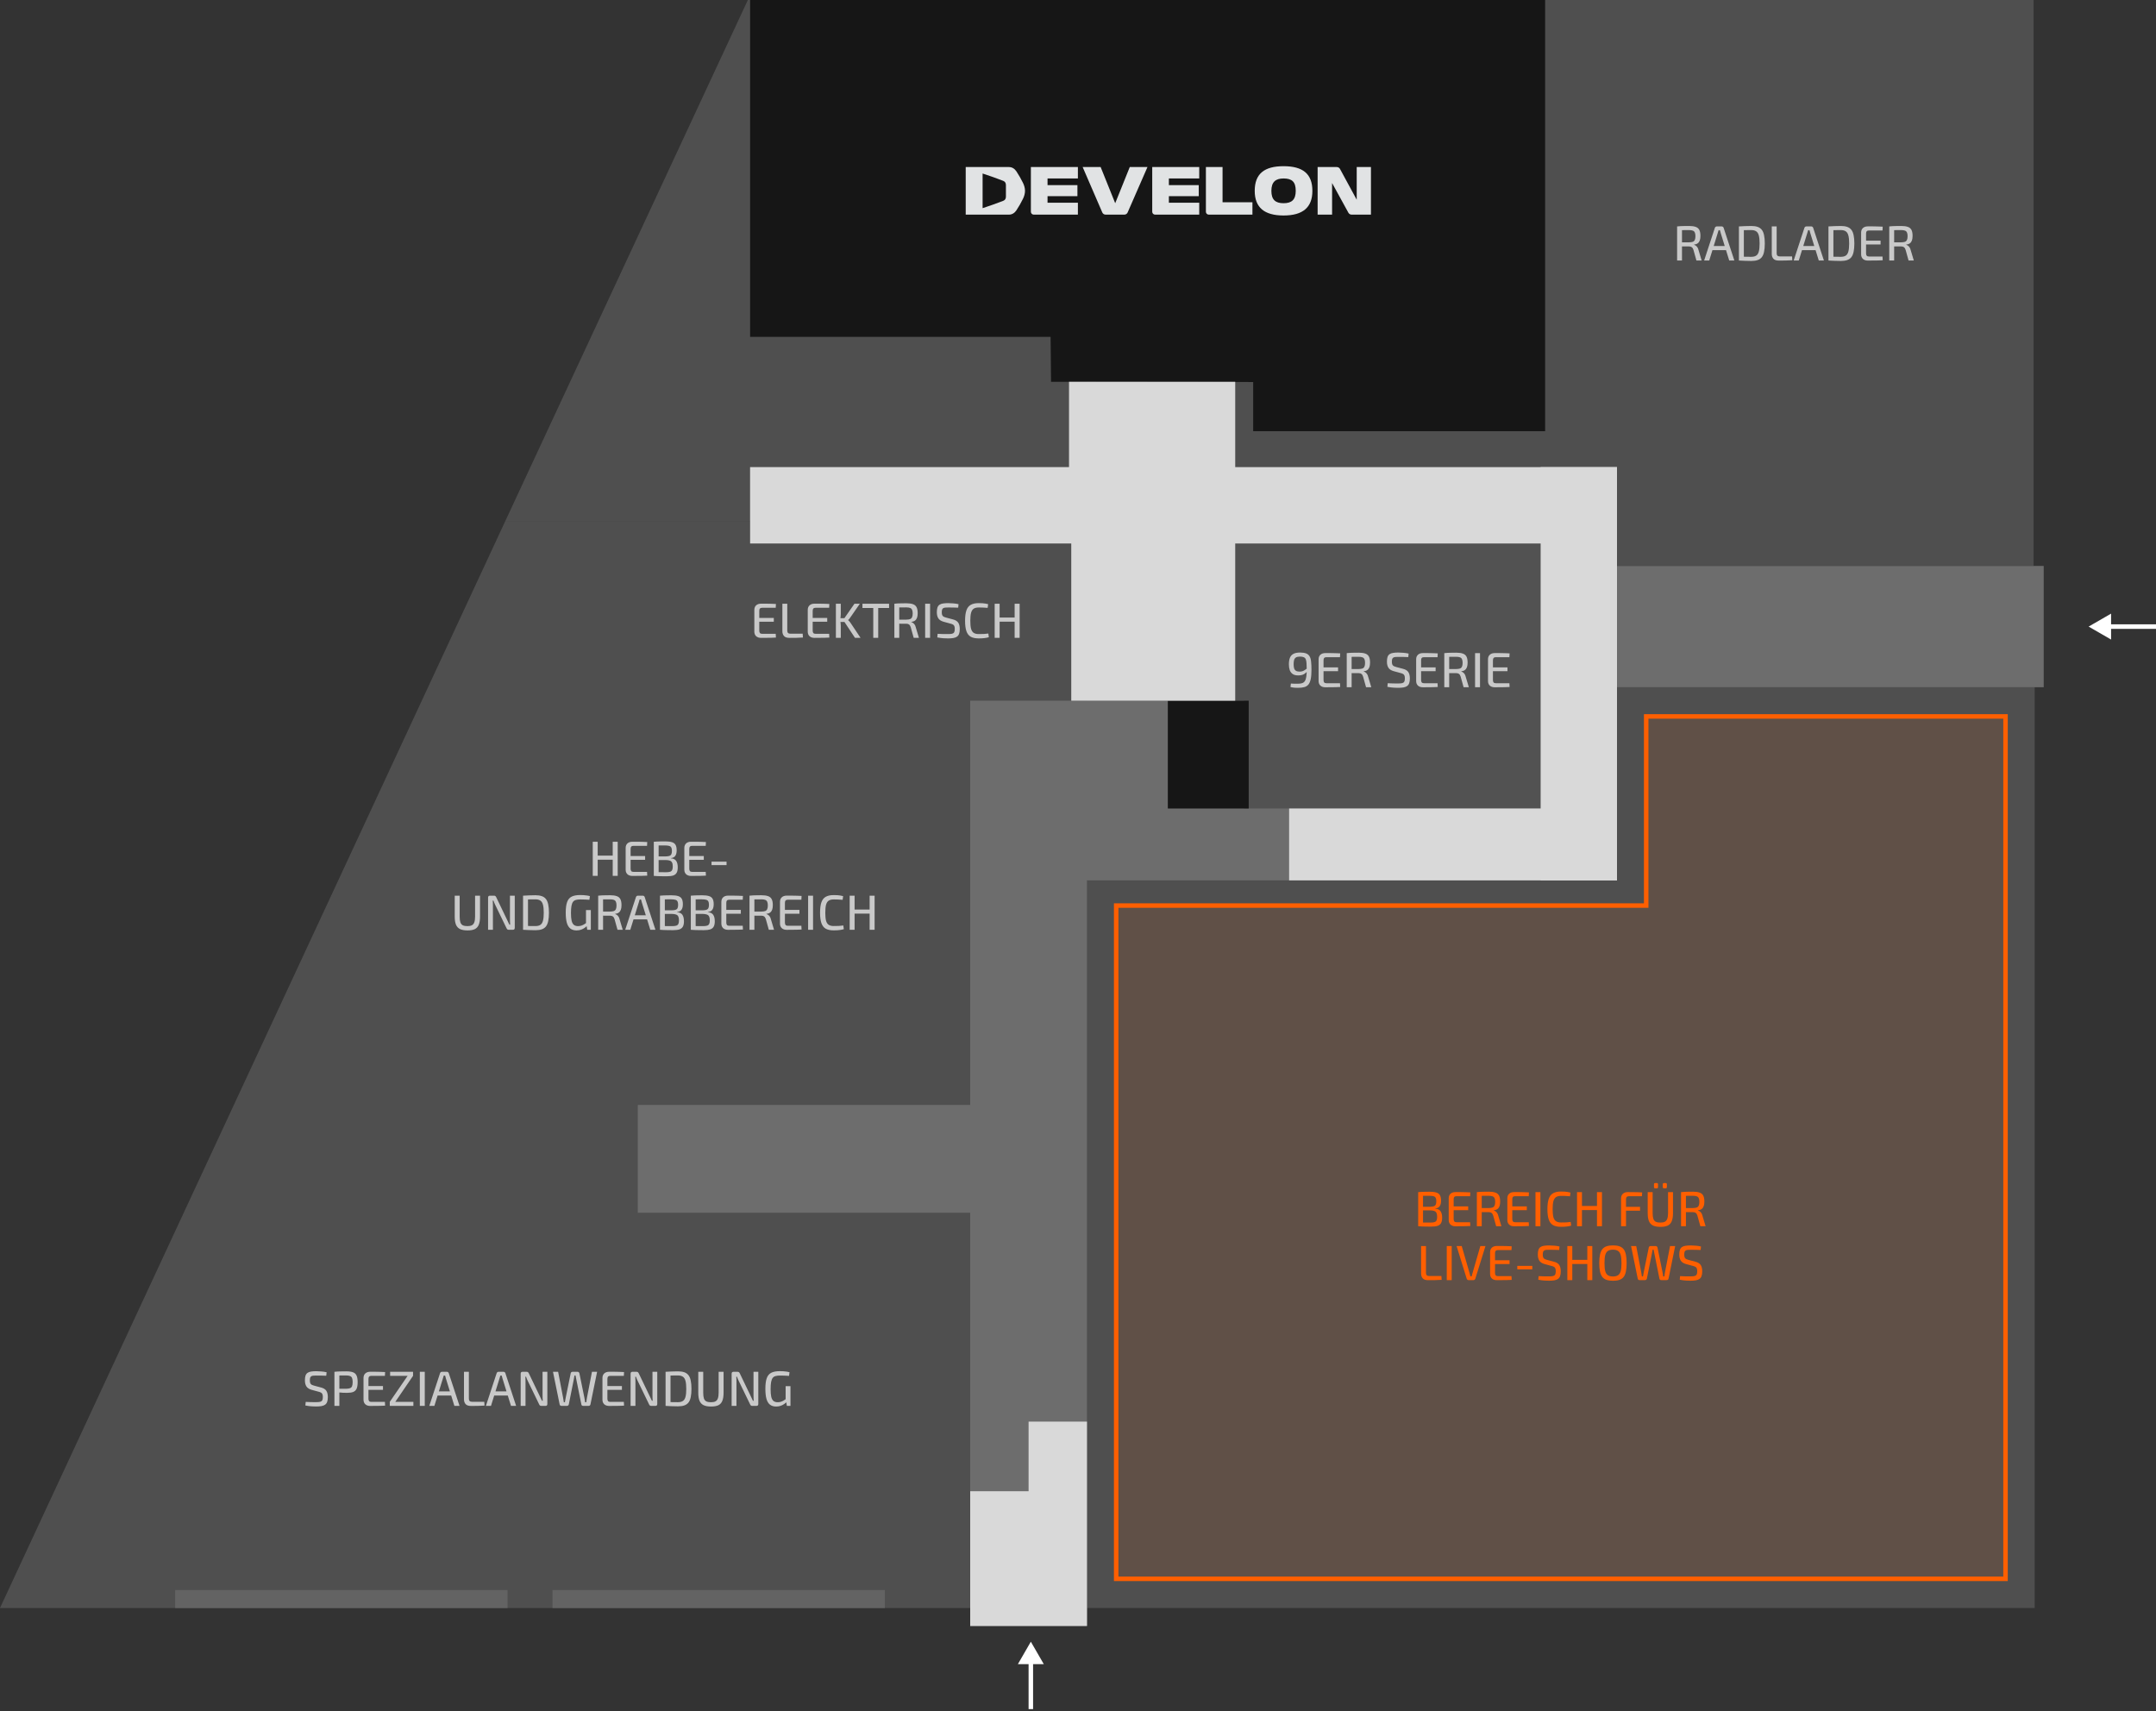 <svg width="480" height="381" viewBox="0 0 480 381" fill="none" xmlns="http://www.w3.org/2000/svg">
<rect x="0" y="0" width="480" height="381" fill="#333333" stroke="none"/>
<rect width="211" height="205" transform="translate(242 153)" fill="#636363" fill-opacity="0.6"/>
<path d="M366.5 201.109V159.5H446.5V351.5H248.5V201.609H354.5L366 201.609H366.5V201.109Z" fill="#FF5F00" fill-opacity="0.1" stroke="#FF5F00"/>
<path d="M318.277 265.322C318.907 265.322 319.406 265.381 319.773 265.498C320.147 265.608 320.414 265.806 320.576 266.092C320.744 266.378 320.829 266.781 320.829 267.302C320.829 267.845 320.726 268.259 320.521 268.545C320.323 268.831 319.996 268.996 319.542 269.04V269.084C320.106 269.135 320.502 269.333 320.73 269.678C320.957 270.023 321.071 270.499 321.071 271.108C321.071 271.629 320.986 272.032 320.818 272.318C320.656 272.604 320.396 272.806 320.037 272.923C319.677 273.033 319.204 273.088 318.618 273.088C318.17 273.088 317.785 273.084 317.463 273.077C317.147 273.077 316.854 273.07 316.583 273.055C316.311 273.04 316.029 273.022 315.736 273L315.89 272.153C316.051 272.16 316.363 272.168 316.825 272.175C317.287 272.182 317.826 272.186 318.442 272.186C318.823 272.186 319.124 272.153 319.344 272.087C319.564 272.021 319.721 271.896 319.817 271.713C319.912 271.53 319.96 271.262 319.96 270.91C319.96 270.529 319.908 270.239 319.806 270.041C319.71 269.836 319.549 269.693 319.322 269.612C319.094 269.524 318.779 269.476 318.376 269.469H315.879V268.666H318.365C318.717 268.659 318.995 268.622 319.201 268.556C319.406 268.49 319.553 268.369 319.641 268.193C319.729 268.01 319.773 267.757 319.773 267.434C319.773 267.104 319.725 266.851 319.63 266.675C319.534 266.499 319.373 266.382 319.146 266.323C318.918 266.257 318.61 266.224 318.222 266.224C317.855 266.224 317.525 266.224 317.232 266.224C316.938 266.224 316.682 266.228 316.462 266.235C316.242 266.235 316.051 266.242 315.89 266.257L315.736 265.41C316 265.381 316.249 265.362 316.484 265.355C316.726 265.34 316.986 265.333 317.265 265.333C317.551 265.326 317.888 265.322 318.277 265.322ZM316.814 265.41V273H315.736V265.41H316.814ZM324.03 265.399C324.396 265.399 324.77 265.399 325.152 265.399C325.533 265.399 325.907 265.406 326.274 265.421C326.648 265.428 327.003 265.443 327.341 265.465L327.297 266.312H324.272C324.052 266.312 323.89 266.367 323.788 266.477C323.685 266.587 323.634 266.763 323.634 267.005V271.405C323.634 271.647 323.685 271.827 323.788 271.944C323.89 272.054 324.052 272.109 324.272 272.109H327.297L327.341 272.945C327.003 272.967 326.648 272.982 326.274 272.989C325.907 272.996 325.533 273 325.152 273C324.77 273.007 324.396 273.011 324.03 273.011C323.575 273.011 323.212 272.89 322.941 272.648C322.677 272.399 322.541 272.069 322.534 271.658V266.752C322.541 266.334 322.677 266.004 322.941 265.762C323.212 265.52 323.575 265.399 324.03 265.399ZM322.732 268.578H326.868V269.425H322.732V268.578ZM331.471 265.311C332.072 265.311 332.556 265.377 332.923 265.509C333.297 265.634 333.568 265.857 333.737 266.18C333.906 266.495 333.99 266.939 333.99 267.511C333.99 267.914 333.942 268.252 333.847 268.523C333.752 268.794 333.601 269.007 333.396 269.161C333.198 269.315 332.927 269.414 332.582 269.458V269.513C332.707 269.542 332.831 269.601 332.956 269.689C333.081 269.777 333.198 269.898 333.308 270.052C333.418 270.199 333.499 270.386 333.55 270.613L334.265 273H333.099L332.439 270.635C332.351 270.356 332.23 270.158 332.076 270.041C331.922 269.924 331.72 269.865 331.471 269.865C331.009 269.865 330.613 269.865 330.283 269.865C329.953 269.858 329.674 269.85 329.447 269.843C329.227 269.836 329.047 269.832 328.908 269.832L328.941 268.952H331.449C331.808 268.945 332.091 268.904 332.296 268.831C332.501 268.75 332.648 268.611 332.736 268.413C332.831 268.215 332.879 267.936 332.879 267.577C332.879 267.218 332.831 266.943 332.736 266.752C332.648 266.554 332.501 266.418 332.296 266.345C332.091 266.264 331.808 266.224 331.449 266.224C330.833 266.224 330.301 266.228 329.854 266.235C329.407 266.242 329.106 266.246 328.952 266.246L328.798 265.41C329.077 265.381 329.341 265.359 329.59 265.344C329.839 265.329 330.111 265.322 330.404 265.322C330.705 265.315 331.06 265.311 331.471 265.311ZM329.887 265.41V273H328.798V265.41H329.887ZM337.082 265.399C337.448 265.399 337.822 265.399 338.204 265.399C338.585 265.399 338.959 265.406 339.326 265.421C339.7 265.428 340.055 265.443 340.393 265.465L340.349 266.312H337.324C337.104 266.312 336.942 266.367 336.84 266.477C336.737 266.587 336.686 266.763 336.686 267.005V271.405C336.686 271.647 336.737 271.827 336.84 271.944C336.942 272.054 337.104 272.109 337.324 272.109H340.349L340.393 272.945C340.055 272.967 339.7 272.982 339.326 272.989C338.959 272.996 338.585 273 338.204 273C337.822 273.007 337.448 273.011 337.082 273.011C336.627 273.011 336.264 272.89 335.993 272.648C335.729 272.399 335.593 272.069 335.586 271.658V266.752C335.593 266.334 335.729 266.004 335.993 265.762C336.264 265.52 336.627 265.399 337.082 265.399ZM335.784 268.578H339.92V269.425H335.784V268.578ZM342.95 265.41V273H341.85V265.41H342.95ZM347.532 265.278C347.862 265.278 348.144 265.285 348.379 265.3C348.614 265.315 348.83 265.34 349.028 265.377C349.226 265.406 349.431 265.45 349.644 265.509L349.534 266.334C349.314 266.312 349.109 266.297 348.918 266.29C348.727 266.275 348.522 266.264 348.302 266.257C348.089 266.25 347.833 266.246 347.532 266.246C347.063 266.246 346.692 266.338 346.421 266.521C346.15 266.704 345.955 267.012 345.838 267.445C345.728 267.87 345.673 268.457 345.673 269.205C345.673 269.953 345.728 270.543 345.838 270.976C345.955 271.401 346.15 271.706 346.421 271.889C346.692 272.072 347.063 272.164 347.532 272.164C348.009 272.164 348.408 272.157 348.731 272.142C349.061 272.12 349.38 272.087 349.688 272.043L349.798 272.868C349.475 272.963 349.142 273.029 348.797 273.066C348.46 273.11 348.038 273.132 347.532 273.132C346.799 273.132 346.208 273.007 345.761 272.758C345.321 272.501 345.002 272.087 344.804 271.515C344.606 270.943 344.507 270.173 344.507 269.205C344.507 268.237 344.606 267.467 344.804 266.895C345.002 266.323 345.321 265.912 345.761 265.663C346.208 265.406 346.799 265.278 347.532 265.278ZM352.199 265.41V273H351.099V265.41H352.199ZM355.664 268.49V269.403H352.111V268.49H355.664ZM356.654 265.41V273H355.543V265.41H356.654ZM362.402 265.399C362.761 265.399 363.124 265.403 363.491 265.41C363.858 265.41 364.221 265.414 364.58 265.421C364.939 265.428 365.28 265.447 365.603 265.476L365.548 266.312H362.721C362.472 266.312 362.288 266.367 362.171 266.477C362.061 266.587 362.006 266.763 362.006 267.005V273H360.906V266.796C360.906 266.356 361.042 266.015 361.313 265.773C361.584 265.524 361.947 265.399 362.402 265.399ZM361.093 268.688H365.13V269.546H361.093V268.688ZM372.467 265.41V270.074C372.467 270.815 372.375 271.412 372.192 271.867C372.016 272.314 371.726 272.641 371.323 272.846C370.919 273.044 370.38 273.143 369.706 273.143C369.002 273.143 368.441 273.044 368.023 272.846C367.605 272.641 367.3 272.314 367.11 271.867C366.926 271.412 366.835 270.815 366.835 270.074V265.41H367.935V270.074C367.935 270.602 367.986 271.024 368.089 271.339C368.199 271.647 368.378 271.867 368.628 271.999C368.884 272.124 369.225 272.186 369.651 272.186C370.076 272.186 370.41 272.124 370.652 271.999C370.901 271.867 371.081 271.647 371.191 271.339C371.308 271.024 371.367 270.602 371.367 270.074V265.41H372.467ZM370.828 263.386C371.011 263.386 371.103 263.481 371.103 263.672V264.288C371.103 264.471 371.011 264.563 370.828 264.563H370.476C370.285 264.563 370.19 264.471 370.19 264.288V263.672C370.19 263.481 370.285 263.386 370.476 263.386H370.828ZM368.859 263.386C369.042 263.386 369.134 263.481 369.134 263.672V264.288C369.134 264.471 369.042 264.563 368.859 264.563H368.507C368.323 264.563 368.232 264.471 368.232 264.288V263.672C368.232 263.481 368.323 263.386 368.507 263.386H368.859ZM376.932 265.311C377.533 265.311 378.017 265.377 378.384 265.509C378.758 265.634 379.029 265.857 379.198 266.18C379.367 266.495 379.451 266.939 379.451 267.511C379.451 267.914 379.403 268.252 379.308 268.523C379.213 268.794 379.062 269.007 378.857 269.161C378.659 269.315 378.388 269.414 378.043 269.458V269.513C378.168 269.542 378.292 269.601 378.417 269.689C378.542 269.777 378.659 269.898 378.769 270.052C378.879 270.199 378.96 270.386 379.011 270.613L379.726 273H378.56L377.9 270.635C377.812 270.356 377.691 270.158 377.537 270.041C377.383 269.924 377.181 269.865 376.932 269.865C376.47 269.865 376.074 269.865 375.744 269.865C375.414 269.858 375.135 269.85 374.908 269.843C374.688 269.836 374.508 269.832 374.369 269.832L374.402 268.952H376.91C377.269 268.945 377.552 268.904 377.757 268.831C377.962 268.75 378.109 268.611 378.197 268.413C378.292 268.215 378.34 267.936 378.34 267.577C378.34 267.218 378.292 266.943 378.197 266.752C378.109 266.554 377.962 266.418 377.757 266.345C377.552 266.264 377.269 266.224 376.91 266.224C376.294 266.224 375.762 266.228 375.315 266.235C374.868 266.242 374.567 266.246 374.413 266.246L374.259 265.41C374.538 265.381 374.802 265.359 375.051 265.344C375.3 265.329 375.572 265.322 375.865 265.322C376.166 265.315 376.521 265.311 376.932 265.311ZM375.348 265.41V273H374.259V265.41H375.348ZM317.474 277.41V283.394C317.474 283.629 317.533 283.805 317.65 283.922C317.767 284.032 317.947 284.087 318.189 284.087H320.906L320.961 284.934C320.47 284.971 319.971 284.993 319.465 285C318.959 285.007 318.453 285.011 317.947 285.011C317.39 285.011 316.99 284.875 316.748 284.604C316.506 284.325 316.385 283.977 316.385 283.559V277.41H317.474ZM323.2 277.41V285H322.1V277.41H323.2ZM330.72 277.41L328.454 284.692C328.424 284.773 328.373 284.846 328.3 284.912C328.226 284.971 328.142 285 328.047 285H326.958C326.855 285 326.767 284.971 326.694 284.912C326.62 284.846 326.569 284.773 326.54 284.692L324.285 277.41H325.429L327.145 283.328C327.181 283.467 327.218 283.607 327.255 283.746C327.291 283.878 327.324 284.014 327.354 284.153H327.651C327.68 284.014 327.713 283.874 327.75 283.735C327.786 283.596 327.827 283.456 327.871 283.317L329.576 277.41H330.72ZM333.241 277.399C333.608 277.399 333.982 277.399 334.363 277.399C334.745 277.399 335.119 277.406 335.485 277.421C335.859 277.428 336.215 277.443 336.552 277.465L336.508 278.312H333.483C333.263 278.312 333.102 278.367 332.999 278.477C332.897 278.587 332.845 278.763 332.845 279.005V283.405C332.845 283.647 332.897 283.827 332.999 283.944C333.102 284.054 333.263 284.109 333.483 284.109H336.508L336.552 284.945C336.215 284.967 335.859 284.982 335.485 284.989C335.119 284.996 334.745 285 334.363 285C333.982 285.007 333.608 285.011 333.241 285.011C332.787 285.011 332.424 284.89 332.152 284.648C331.888 284.399 331.753 284.069 331.745 283.658V278.752C331.753 278.334 331.888 278.004 332.152 277.762C332.424 277.52 332.787 277.399 333.241 277.399ZM331.943 280.578H336.079V281.425H331.943V280.578ZM341.145 281.832V282.602H337.801V281.832H341.145ZM344.893 277.278C345.259 277.285 345.637 277.304 346.026 277.333C346.422 277.362 346.814 277.421 347.203 277.509L347.126 278.29C346.81 278.275 346.455 278.264 346.059 278.257C345.67 278.25 345.292 278.246 344.926 278.246C344.669 278.246 344.449 278.253 344.266 278.268C344.082 278.283 343.932 278.323 343.815 278.389C343.697 278.455 343.609 278.561 343.551 278.708C343.499 278.855 343.474 279.056 343.474 279.313C343.474 279.702 343.547 279.977 343.694 280.138C343.84 280.292 344.079 280.409 344.409 280.49L345.938 280.897C346.524 281.044 346.928 281.293 347.148 281.645C347.368 281.99 347.478 282.455 347.478 283.042C347.478 283.482 347.426 283.838 347.324 284.109C347.228 284.38 347.074 284.589 346.862 284.736C346.656 284.883 346.389 284.985 346.059 285.044C345.729 285.103 345.336 285.132 344.882 285.132C344.632 285.132 344.302 285.121 343.892 285.099C343.481 285.077 343.008 285.015 342.473 284.912L342.55 284.109C342.982 284.124 343.334 284.138 343.606 284.153C343.884 284.16 344.123 284.164 344.321 284.164C344.519 284.164 344.717 284.164 344.915 284.164C345.281 284.164 345.571 284.138 345.784 284.087C345.996 284.028 346.147 283.918 346.235 283.757C346.323 283.588 346.367 283.346 346.367 283.031C346.367 282.76 346.334 282.547 346.268 282.393C346.209 282.239 346.11 282.125 345.971 282.052C345.839 281.971 345.666 281.905 345.454 281.854L343.881 281.425C343.331 281.271 342.942 281.022 342.715 280.677C342.487 280.332 342.374 279.874 342.374 279.302C342.374 278.862 342.421 278.506 342.517 278.235C342.619 277.964 342.773 277.762 342.979 277.63C343.184 277.491 343.444 277.399 343.76 277.355C344.075 277.304 344.453 277.278 344.893 277.278ZM350.045 277.41V285H348.945V277.41H350.045ZM353.51 280.49V281.403H349.957V280.49H353.51ZM354.5 277.41V285H353.389V277.41H354.5ZM359.108 277.267C359.665 277.267 360.138 277.333 360.527 277.465C360.923 277.597 361.238 277.813 361.473 278.114C361.707 278.415 361.876 278.818 361.979 279.324C362.089 279.83 362.144 280.457 362.144 281.205C362.144 281.946 362.089 282.573 361.979 283.086C361.876 283.592 361.707 283.995 361.473 284.296C361.238 284.597 360.923 284.813 360.527 284.945C360.138 285.077 359.665 285.143 359.108 285.143C358.55 285.143 358.074 285.077 357.678 284.945C357.289 284.813 356.974 284.597 356.732 284.296C356.497 283.995 356.325 283.592 356.215 283.086C356.105 282.573 356.05 281.946 356.05 281.205C356.05 280.457 356.105 279.83 356.215 279.324C356.325 278.818 356.497 278.415 356.732 278.114C356.974 277.813 357.289 277.597 357.678 277.465C358.074 277.333 358.55 277.267 359.108 277.267ZM359.108 278.224C358.631 278.224 358.253 278.316 357.975 278.499C357.696 278.682 357.498 278.99 357.381 279.423C357.271 279.848 357.216 280.442 357.216 281.205C357.216 281.96 357.271 282.554 357.381 282.987C357.498 283.42 357.696 283.728 357.975 283.911C358.253 284.094 358.631 284.186 359.108 284.186C359.584 284.186 359.958 284.094 360.23 283.911C360.508 283.728 360.706 283.42 360.824 282.987C360.941 282.554 361 281.96 361 281.205C361 280.442 360.941 279.848 360.824 279.423C360.706 278.99 360.508 278.682 360.23 278.499C359.958 278.316 359.584 278.224 359.108 278.224ZM372.955 277.41L371.47 284.681C371.448 284.769 371.401 284.846 371.327 284.912C371.254 284.971 371.162 285 371.052 285H369.864C369.754 285 369.659 284.971 369.578 284.912C369.505 284.846 369.461 284.765 369.446 284.67L368.324 279.104C368.295 278.957 368.266 278.811 368.236 278.664C368.207 278.51 368.178 278.363 368.148 278.224H367.928C367.899 278.363 367.87 278.51 367.84 278.664C367.818 278.818 367.793 278.965 367.763 279.104L366.652 284.67C366.63 284.765 366.579 284.846 366.498 284.912C366.425 284.971 366.337 285 366.234 285H365.035C364.925 285 364.83 284.971 364.749 284.912C364.676 284.846 364.632 284.769 364.617 284.681L363.132 277.41H364.276L365.387 283.207C365.417 283.354 365.442 283.508 365.464 283.669C365.486 283.83 365.512 283.999 365.541 284.175H365.783C365.813 284.006 365.842 283.841 365.871 283.68C365.901 283.519 365.93 283.361 365.959 283.207L367.07 277.762C367.085 277.659 367.129 277.575 367.202 277.509C367.283 277.443 367.378 277.41 367.488 277.41H368.599C368.709 277.41 368.801 277.443 368.874 277.509C368.948 277.575 368.995 277.659 369.017 277.762L370.128 283.207C370.165 283.376 370.194 283.541 370.216 283.702C370.246 283.856 370.268 284.014 370.282 284.175H370.557C370.572 284.014 370.59 283.852 370.612 283.691C370.634 283.53 370.66 283.372 370.689 283.218L371.811 277.41H372.955ZM376.389 277.278C376.755 277.285 377.133 277.304 377.522 277.333C377.918 277.362 378.31 277.421 378.699 277.509L378.622 278.29C378.306 278.275 377.951 278.264 377.555 278.257C377.166 278.25 376.788 278.246 376.422 278.246C376.165 278.246 375.945 278.253 375.762 278.268C375.578 278.283 375.428 278.323 375.311 278.389C375.193 278.455 375.105 278.561 375.047 278.708C374.995 278.855 374.97 279.056 374.97 279.313C374.97 279.702 375.043 279.977 375.19 280.138C375.336 280.292 375.575 280.409 375.905 280.49L377.434 280.897C378.02 281.044 378.424 281.293 378.644 281.645C378.864 281.99 378.974 282.455 378.974 283.042C378.974 283.482 378.922 283.838 378.82 284.109C378.724 284.38 378.57 284.589 378.358 284.736C378.152 284.883 377.885 284.985 377.555 285.044C377.225 285.103 376.832 285.132 376.378 285.132C376.128 285.132 375.798 285.121 375.388 285.099C374.977 285.077 374.504 285.015 373.969 284.912L374.046 284.109C374.478 284.124 374.83 284.138 375.102 284.153C375.38 284.16 375.619 284.164 375.817 284.164C376.015 284.164 376.213 284.164 376.411 284.164C376.777 284.164 377.067 284.138 377.28 284.087C377.492 284.028 377.643 283.918 377.731 283.757C377.819 283.588 377.863 283.346 377.863 283.031C377.863 282.76 377.83 282.547 377.764 282.393C377.705 282.239 377.606 282.125 377.467 282.052C377.335 281.971 377.162 281.905 376.95 281.854L375.377 281.425C374.827 281.271 374.438 281.022 374.211 280.677C373.983 280.332 373.87 279.874 373.87 279.302C373.87 278.862 373.917 278.506 374.013 278.235C374.115 277.964 374.269 277.762 374.475 277.63C374.68 277.491 374.94 277.399 375.256 277.355C375.571 277.304 375.949 277.278 376.389 277.278Z" fill="#FF5F00"/>
<path d="M112.5 116L277 116V156H242V358H0L112.5 116Z" fill="#636363" fill-opacity="0.6"/>
<rect x="39" y="354" width="74" height="4" fill="#636363"/>
<rect x="123" y="354" width="74" height="4" fill="#636363"/>
<path d="M166.5 0H274V116H112.5L166.5 0Z" fill="#636363" fill-opacity="0.6"/>
<path d="M274 0H452.75V126L360 126V104H274V0Z" fill="#636363" fill-opacity="0.6"/>
<path d="M70.403 305.278C70.769 305.285 71.147 305.304 71.536 305.333C71.932 305.362 72.324 305.421 72.713 305.509L72.636 306.29C72.32 306.275 71.965 306.264 71.569 306.257C71.18 306.25 70.802 306.246 70.436 306.246C70.179 306.246 69.959 306.253 69.776 306.268C69.592 306.283 69.442 306.323 69.325 306.389C69.207 306.455 69.119 306.561 69.061 306.708C69.009 306.855 68.984 307.056 68.984 307.313C68.984 307.702 69.057 307.977 69.204 308.138C69.35 308.292 69.589 308.409 69.919 308.49L71.448 308.897C72.034 309.044 72.438 309.293 72.658 309.645C72.878 309.99 72.988 310.455 72.988 311.042C72.988 311.482 72.936 311.838 72.834 312.109C72.738 312.38 72.584 312.589 72.372 312.736C72.166 312.883 71.899 312.985 71.569 313.044C71.239 313.103 70.846 313.132 70.392 313.132C70.142 313.132 69.812 313.121 69.402 313.099C68.991 313.077 68.518 313.015 67.983 312.912L68.06 312.109C68.492 312.124 68.844 312.138 69.116 312.153C69.394 312.16 69.633 312.164 69.831 312.164C70.029 312.164 70.227 312.164 70.425 312.164C70.791 312.164 71.081 312.138 71.294 312.087C71.506 312.028 71.657 311.918 71.745 311.757C71.833 311.588 71.877 311.346 71.877 311.031C71.877 310.76 71.844 310.547 71.778 310.393C71.719 310.239 71.62 310.125 71.481 310.052C71.349 309.971 71.176 309.905 70.964 309.854L69.391 309.425C68.841 309.271 68.452 309.022 68.225 308.677C67.997 308.332 67.884 307.874 67.884 307.302C67.884 306.862 67.931 306.506 68.027 306.235C68.129 305.964 68.283 305.762 68.489 305.63C68.694 305.491 68.954 305.399 69.27 305.355C69.585 305.304 69.963 305.278 70.403 305.278ZM77.117 305.311C77.741 305.311 78.236 305.381 78.602 305.52C78.969 305.659 79.229 305.901 79.383 306.246C79.545 306.591 79.625 307.078 79.625 307.709C79.625 308.332 79.548 308.82 79.394 309.172C79.24 309.517 78.987 309.759 78.635 309.898C78.291 310.03 77.829 310.096 77.249 310.096C76.934 310.096 76.63 310.089 76.336 310.074C76.05 310.059 75.786 310.037 75.544 310.008C75.302 309.979 75.093 309.949 74.917 309.92C74.749 309.883 74.631 309.85 74.565 309.821L74.598 309.183C74.994 309.183 75.405 309.183 75.83 309.183C76.256 309.183 76.681 309.183 77.106 309.183C77.458 309.176 77.737 309.132 77.942 309.051C78.148 308.97 78.294 308.824 78.382 308.611C78.47 308.398 78.514 308.098 78.514 307.709C78.514 307.313 78.47 307.009 78.382 306.796C78.294 306.583 78.148 306.437 77.942 306.356C77.737 306.268 77.458 306.224 77.106 306.224C76.49 306.224 75.959 306.228 75.511 306.235C75.064 306.242 74.763 306.253 74.609 306.268L74.455 305.41C74.734 305.381 74.998 305.359 75.247 305.344C75.497 305.329 75.768 305.322 76.061 305.322C76.355 305.315 76.707 305.311 77.117 305.311ZM75.555 305.41V313H74.455V305.41H75.555ZM82.427 305.399C82.794 305.399 83.168 305.399 83.549 305.399C83.931 305.399 84.305 305.406 84.671 305.421C85.045 305.428 85.401 305.443 85.738 305.465L85.694 306.312H82.669C82.449 306.312 82.288 306.367 82.185 306.477C82.083 306.587 82.031 306.763 82.031 307.005V311.405C82.031 311.647 82.083 311.827 82.185 311.944C82.288 312.054 82.449 312.109 82.669 312.109H85.694L85.738 312.945C85.401 312.967 85.045 312.982 84.671 312.989C84.305 312.996 83.931 313 83.549 313C83.168 313.007 82.794 313.011 82.427 313.011C81.973 313.011 81.61 312.89 81.338 312.648C81.074 312.399 80.939 312.069 80.931 311.658V306.752C80.939 306.334 81.074 306.004 81.338 305.762C81.61 305.52 81.973 305.399 82.427 305.399ZM81.129 308.578H85.265V309.425H81.129V308.578ZM90.76 306.301L91.959 306.312L87.999 312.109L86.778 312.098L90.76 306.301ZM92.035 312.098V313H86.778V312.098H92.035ZM91.959 305.41V306.312H86.855V305.41H91.959ZM94.569 305.41V313H93.469V305.41H94.569ZM99.503 305.41C99.599 305.41 99.683 305.439 99.756 305.498C99.83 305.549 99.881 305.619 99.91 305.707L102.308 313H101.164L99.272 306.895C99.243 306.785 99.214 306.675 99.184 306.565C99.155 306.455 99.126 306.352 99.096 306.257H98.788C98.759 306.352 98.73 306.455 98.7 306.565C98.671 306.675 98.638 306.785 98.601 306.895L96.709 313H95.576L97.974 305.707C98.004 305.619 98.055 305.549 98.128 305.498C98.202 305.439 98.286 305.41 98.381 305.41H99.503ZM100.867 309.777V310.69H96.995V309.777H100.867ZM104.387 305.41V311.394C104.387 311.629 104.445 311.805 104.563 311.922C104.68 312.032 104.86 312.087 105.102 312.087H107.819L107.874 312.934C107.382 312.971 106.884 312.993 106.378 313C105.872 313.007 105.366 313.011 104.86 313.011C104.302 313.011 103.903 312.875 103.661 312.604C103.419 312.325 103.298 311.977 103.298 311.559V305.41H104.387ZM112.104 305.41C112.199 305.41 112.284 305.439 112.357 305.498C112.43 305.549 112.482 305.619 112.511 305.707L114.909 313H113.765L111.873 306.895C111.844 306.785 111.814 306.675 111.785 306.565C111.756 306.455 111.726 306.352 111.697 306.257H111.389C111.36 306.352 111.33 306.455 111.301 306.565C111.272 306.675 111.239 306.785 111.202 306.895L109.31 313H108.177L110.575 305.707C110.604 305.619 110.656 305.549 110.729 305.498C110.802 305.439 110.887 305.41 110.982 305.41H112.104ZM113.468 309.777V310.69H109.596V309.777H113.468ZM121.86 305.41V312.571C121.86 312.857 121.724 313 121.453 313H120.507C120.382 313 120.283 312.971 120.21 312.912C120.144 312.853 120.085 312.769 120.034 312.659L117.548 307.533C117.482 307.386 117.405 307.221 117.317 307.038C117.229 306.847 117.163 306.671 117.119 306.51H116.954C116.969 306.679 116.98 306.851 116.987 307.027C116.994 307.196 116.998 307.368 116.998 307.544V313H115.92V305.839C115.92 305.553 116.059 305.41 116.338 305.41H117.251C117.376 305.41 117.475 305.439 117.548 305.498C117.621 305.557 117.684 305.641 117.735 305.751L120.133 310.745C120.214 310.899 120.298 311.075 120.386 311.273C120.481 311.471 120.573 311.665 120.661 311.856H120.837C120.822 311.658 120.811 311.464 120.804 311.273C120.797 311.075 120.793 310.881 120.793 310.69V305.41H121.86ZM132.937 305.41L131.452 312.681C131.43 312.769 131.383 312.846 131.309 312.912C131.236 312.971 131.144 313 131.034 313H129.846C129.736 313 129.641 312.971 129.56 312.912C129.487 312.846 129.443 312.765 129.428 312.67L128.306 307.104C128.277 306.957 128.248 306.811 128.218 306.664C128.189 306.51 128.16 306.363 128.13 306.224H127.91C127.881 306.363 127.852 306.51 127.822 306.664C127.8 306.818 127.775 306.965 127.745 307.104L126.634 312.67C126.612 312.765 126.561 312.846 126.48 312.912C126.407 312.971 126.319 313 126.216 313H125.017C124.907 313 124.812 312.971 124.731 312.912C124.658 312.846 124.614 312.769 124.599 312.681L123.114 305.41H124.258L125.369 311.207C125.399 311.354 125.424 311.508 125.446 311.669C125.468 311.83 125.494 311.999 125.523 312.175H125.765C125.795 312.006 125.824 311.841 125.853 311.68C125.883 311.519 125.912 311.361 125.941 311.207L127.052 305.762C127.067 305.659 127.111 305.575 127.184 305.509C127.265 305.443 127.36 305.41 127.47 305.41H128.581C128.691 305.41 128.783 305.443 128.856 305.509C128.93 305.575 128.977 305.659 128.999 305.762L130.11 311.207C130.147 311.376 130.176 311.541 130.198 311.702C130.228 311.856 130.25 312.014 130.264 312.175H130.539C130.554 312.014 130.572 311.852 130.594 311.691C130.616 311.53 130.642 311.372 130.671 311.218L131.793 305.41H132.937ZM135.623 305.399C135.989 305.399 136.363 305.399 136.745 305.399C137.126 305.399 137.5 305.406 137.867 305.421C138.241 305.428 138.596 305.443 138.934 305.465L138.89 306.312H135.865C135.645 306.312 135.483 306.367 135.381 306.477C135.278 306.587 135.227 306.763 135.227 307.005V311.405C135.227 311.647 135.278 311.827 135.381 311.944C135.483 312.054 135.645 312.109 135.865 312.109H138.89L138.934 312.945C138.596 312.967 138.241 312.982 137.867 312.989C137.5 312.996 137.126 313 136.745 313C136.363 313.007 135.989 313.011 135.623 313.011C135.168 313.011 134.805 312.89 134.534 312.648C134.27 312.399 134.134 312.069 134.127 311.658V306.752C134.134 306.334 134.27 306.004 134.534 305.762C134.805 305.52 135.168 305.399 135.623 305.399ZM134.325 308.578H138.461V309.425H134.325V308.578ZM146.331 305.41V312.571C146.331 312.857 146.195 313 145.924 313H144.978C144.853 313 144.754 312.971 144.681 312.912C144.615 312.853 144.556 312.769 144.505 312.659L142.019 307.533C141.953 307.386 141.876 307.221 141.788 307.038C141.7 306.847 141.634 306.671 141.59 306.51H141.425C141.439 306.679 141.45 306.851 141.458 307.027C141.465 307.196 141.469 307.368 141.469 307.544V313H140.391V305.839C140.391 305.553 140.53 305.41 140.809 305.41H141.722C141.846 305.41 141.945 305.439 142.019 305.498C142.092 305.557 142.154 305.641 142.206 305.751L144.604 310.745C144.684 310.899 144.769 311.075 144.857 311.273C144.952 311.471 145.044 311.665 145.132 311.856H145.308C145.293 311.658 145.282 311.464 145.275 311.273C145.267 311.075 145.264 310.881 145.264 310.69V305.41H146.331ZM150.929 305.311C151.486 305.311 151.956 305.377 152.337 305.509C152.726 305.641 153.037 305.857 153.272 306.158C153.507 306.451 153.675 306.851 153.778 307.357C153.888 307.856 153.943 308.472 153.943 309.205C153.943 309.938 153.888 310.558 153.778 311.064C153.675 311.563 153.507 311.962 153.272 312.263C153.037 312.556 152.726 312.769 152.337 312.901C151.956 313.033 151.486 313.099 150.929 313.099C150.401 313.099 149.91 313.088 149.455 313.066C149.008 313.051 148.582 313.029 148.179 313L148.641 312.12C148.949 312.135 149.29 312.149 149.664 312.164C150.045 312.171 150.467 312.175 150.929 312.175C151.398 312.175 151.769 312.083 152.04 311.9C152.311 311.717 152.502 311.412 152.612 310.987C152.729 310.554 152.788 309.96 152.788 309.205C152.788 308.45 152.729 307.859 152.612 307.434C152.502 307.001 152.311 306.693 152.04 306.51C151.769 306.319 151.398 306.224 150.929 306.224C150.474 306.224 150.067 306.228 149.708 306.235C149.349 306.242 148.997 306.25 148.652 306.257L148.179 305.41C148.582 305.381 149.008 305.359 149.455 305.344C149.91 305.322 150.401 305.311 150.929 305.311ZM149.279 305.41V313H148.179V305.41H149.279ZM161.093 305.41V310.074C161.093 310.815 161.001 311.412 160.818 311.867C160.642 312.314 160.352 312.641 159.949 312.846C159.545 313.044 159.006 313.143 158.332 313.143C157.628 313.143 157.067 313.044 156.649 312.846C156.231 312.641 155.926 312.314 155.736 311.867C155.552 311.412 155.461 310.815 155.461 310.074V305.41H156.561V310.074C156.561 310.602 156.612 311.024 156.715 311.339C156.825 311.647 157.004 311.867 157.254 311.999C157.51 312.124 157.851 312.186 158.277 312.186C158.702 312.186 159.036 312.124 159.278 311.999C159.527 311.867 159.707 311.647 159.817 311.339C159.934 311.024 159.993 310.602 159.993 310.074V305.41H161.093ZM168.825 305.41V312.571C168.825 312.857 168.689 313 168.418 313H167.472C167.347 313 167.248 312.971 167.175 312.912C167.109 312.853 167.05 312.769 166.999 312.659L164.513 307.533C164.447 307.386 164.37 307.221 164.282 307.038C164.194 306.847 164.128 306.671 164.084 306.51H163.919C163.934 306.679 163.945 306.851 163.952 307.027C163.959 307.196 163.963 307.368 163.963 307.544V313H162.885V305.839C162.885 305.553 163.024 305.41 163.303 305.41H164.216C164.341 305.41 164.44 305.439 164.513 305.498C164.586 305.557 164.649 305.641 164.7 305.751L167.098 310.745C167.179 310.899 167.263 311.075 167.351 311.273C167.446 311.471 167.538 311.665 167.626 311.856H167.802C167.787 311.658 167.776 311.464 167.769 311.273C167.762 311.075 167.758 310.881 167.758 310.69V305.41H168.825ZM173.61 305.267C173.881 305.267 174.138 305.274 174.38 305.289C174.629 305.304 174.868 305.329 175.095 305.366C175.33 305.395 175.557 305.443 175.777 305.509L175.667 306.323C175.432 306.301 175.198 306.286 174.963 306.279C174.736 306.264 174.512 306.257 174.292 306.257C174.072 306.25 173.859 306.246 173.654 306.246C173.265 306.246 172.935 306.283 172.664 306.356C172.393 306.429 172.176 306.572 172.015 306.785C171.861 306.998 171.747 307.302 171.674 307.698C171.601 308.094 171.564 308.611 171.564 309.249C171.564 309.975 171.612 310.551 171.707 310.976C171.81 311.401 171.975 311.709 172.202 311.9C172.437 312.091 172.748 312.186 173.137 312.186C173.408 312.186 173.654 312.149 173.874 312.076C174.094 312.003 174.299 311.907 174.49 311.79C174.688 311.665 174.875 311.541 175.051 311.416L175.194 312.054C175.069 312.201 174.89 312.362 174.655 312.538C174.428 312.707 174.16 312.85 173.852 312.967C173.544 313.084 173.196 313.143 172.807 313.143C172.242 313.143 171.78 313.004 171.421 312.725C171.069 312.446 170.809 312.017 170.64 311.438C170.479 310.851 170.398 310.1 170.398 309.183C170.398 308.186 170.501 307.401 170.706 306.829C170.911 306.257 171.249 305.854 171.718 305.619C172.187 305.384 172.818 305.267 173.61 305.267ZM175.986 308.611V313H175.183L175.007 311.878L174.908 311.636V308.611H175.986Z" fill="#C9C9C9"/>
<path d="M133.067 187.41V195H131.967V187.41H133.067ZM136.532 190.49V191.403H132.979V190.49H136.532ZM137.522 187.41V195H136.411V187.41H137.522ZM140.788 187.399C141.155 187.399 141.529 187.399 141.91 187.399C142.291 187.399 142.665 187.406 143.032 187.421C143.406 187.428 143.762 187.443 144.099 187.465L144.055 188.312H141.03C140.81 188.312 140.649 188.367 140.546 188.477C140.443 188.587 140.392 188.763 140.392 189.005V193.405C140.392 193.647 140.443 193.826 140.546 193.944C140.649 194.054 140.81 194.109 141.03 194.109H144.055L144.099 194.945C143.762 194.967 143.406 194.981 143.032 194.989C142.665 194.996 142.291 195 141.91 195C141.529 195.007 141.155 195.011 140.788 195.011C140.333 195.011 139.97 194.89 139.699 194.648C139.435 194.398 139.299 194.068 139.292 193.658V188.752C139.299 188.334 139.435 188.004 139.699 187.762C139.97 187.52 140.333 187.399 140.788 187.399ZM139.49 190.578H143.626V191.425H139.49V190.578ZM148.097 187.322C148.728 187.322 149.227 187.38 149.593 187.498C149.967 187.608 150.235 187.806 150.396 188.092C150.565 188.378 150.649 188.781 150.649 189.302C150.649 189.844 150.547 190.259 150.341 190.545C150.143 190.831 149.817 190.996 149.362 191.04V191.084C149.927 191.135 150.323 191.333 150.55 191.678C150.778 192.022 150.891 192.499 150.891 193.108C150.891 193.628 150.807 194.032 150.638 194.318C150.477 194.604 150.217 194.805 149.857 194.923C149.498 195.033 149.025 195.088 148.438 195.088C147.991 195.088 147.606 195.084 147.283 195.077C146.968 195.077 146.675 195.069 146.403 195.055C146.132 195.04 145.85 195.022 145.556 195L145.71 194.153C145.872 194.16 146.183 194.167 146.645 194.175C147.107 194.182 147.646 194.186 148.262 194.186C148.644 194.186 148.944 194.153 149.164 194.087C149.384 194.021 149.542 193.896 149.637 193.713C149.733 193.529 149.78 193.262 149.78 192.91C149.78 192.528 149.729 192.239 149.626 192.041C149.531 191.835 149.37 191.692 149.142 191.612C148.915 191.524 148.6 191.476 148.196 191.469H145.699V190.666H148.185C148.537 190.658 148.816 190.622 149.021 190.556C149.227 190.49 149.373 190.369 149.461 190.193C149.549 190.009 149.593 189.756 149.593 189.434C149.593 189.104 149.546 188.851 149.45 188.675C149.355 188.499 149.194 188.381 148.966 188.323C148.739 188.257 148.431 188.224 148.042 188.224C147.676 188.224 147.346 188.224 147.052 188.224C146.759 188.224 146.502 188.227 146.282 188.235C146.062 188.235 145.872 188.242 145.71 188.257L145.556 187.41C145.82 187.38 146.07 187.362 146.304 187.355C146.546 187.34 146.807 187.333 147.085 187.333C147.371 187.325 147.709 187.322 148.097 187.322ZM146.634 187.41V195H145.556V187.41H146.634ZM153.851 187.399C154.217 187.399 154.591 187.399 154.973 187.399C155.354 187.399 155.728 187.406 156.095 187.421C156.469 187.428 156.824 187.443 157.162 187.465L157.118 188.312H154.093C153.873 188.312 153.711 188.367 153.609 188.477C153.506 188.587 153.455 188.763 153.455 189.005V193.405C153.455 193.647 153.506 193.826 153.609 193.944C153.711 194.054 153.873 194.109 154.093 194.109H157.118L157.162 194.945C156.824 194.967 156.469 194.981 156.095 194.989C155.728 194.996 155.354 195 154.973 195C154.591 195.007 154.217 195.011 153.851 195.011C153.396 195.011 153.033 194.89 152.762 194.648C152.498 194.398 152.362 194.068 152.355 193.658V188.752C152.362 188.334 152.498 188.004 152.762 187.762C153.033 187.52 153.396 187.399 153.851 187.399ZM152.553 190.578H156.689V191.425H152.553V190.578ZM161.755 191.832V192.602H158.411V191.832H161.755ZM106.87 199.41V204.074C106.87 204.814 106.778 205.412 106.595 205.867C106.419 206.314 106.129 206.64 105.726 206.846C105.323 207.044 104.784 207.143 104.109 207.143C103.405 207.143 102.844 207.044 102.426 206.846C102.008 206.64 101.704 206.314 101.513 205.867C101.33 205.412 101.238 204.814 101.238 204.074V199.41H102.338V204.074C102.338 204.602 102.389 205.023 102.492 205.339C102.602 205.647 102.782 205.867 103.031 205.999C103.288 206.123 103.629 206.186 104.054 206.186C104.479 206.186 104.813 206.123 105.055 205.999C105.304 205.867 105.484 205.647 105.594 205.339C105.711 205.023 105.77 204.602 105.77 204.074V199.41H106.87ZM114.602 199.41V206.571C114.602 206.857 114.467 207 114.195 207H113.249C113.125 207 113.026 206.97 112.952 206.912C112.886 206.853 112.828 206.769 112.776 206.659L110.29 201.533C110.224 201.386 110.147 201.221 110.059 201.038C109.971 200.847 109.905 200.671 109.861 200.51H109.696C109.711 200.678 109.722 200.851 109.729 201.027C109.737 201.195 109.74 201.368 109.74 201.544V207H108.662V199.839C108.662 199.553 108.802 199.41 109.08 199.41H109.993C110.118 199.41 110.217 199.439 110.29 199.498C110.364 199.556 110.426 199.641 110.477 199.751L112.875 204.745C112.956 204.899 113.04 205.075 113.128 205.273C113.224 205.471 113.315 205.665 113.403 205.856H113.579C113.565 205.658 113.554 205.463 113.546 205.273C113.539 205.075 113.535 204.88 113.535 204.69V199.41H114.602ZM119.2 199.311C119.758 199.311 120.227 199.377 120.608 199.509C120.997 199.641 121.309 199.857 121.543 200.158C121.778 200.451 121.947 200.851 122.049 201.357C122.159 201.855 122.214 202.471 122.214 203.205C122.214 203.938 122.159 204.558 122.049 205.064C121.947 205.562 121.778 205.962 121.543 206.263C121.309 206.556 120.997 206.769 120.608 206.901C120.227 207.033 119.758 207.099 119.2 207.099C118.672 207.099 118.181 207.088 117.726 207.066C117.279 207.051 116.854 207.029 116.45 207L116.912 206.12C117.22 206.134 117.561 206.149 117.935 206.164C118.317 206.171 118.738 206.175 119.2 206.175C119.67 206.175 120.04 206.083 120.311 205.9C120.583 205.716 120.773 205.412 120.883 204.987C121.001 204.554 121.059 203.96 121.059 203.205C121.059 202.449 121.001 201.859 120.883 201.434C120.773 201.001 120.583 200.693 120.311 200.51C120.04 200.319 119.67 200.224 119.2 200.224C118.746 200.224 118.339 200.227 117.979 200.235C117.62 200.242 117.268 200.249 116.923 200.257L116.45 199.41C116.854 199.38 117.279 199.358 117.726 199.344C118.181 199.322 118.672 199.311 119.2 199.311ZM117.55 199.41V207H116.45V199.41H117.55ZM129.163 199.267C129.434 199.267 129.691 199.274 129.933 199.289C130.182 199.303 130.42 199.329 130.648 199.366C130.882 199.395 131.11 199.443 131.33 199.509L131.22 200.323C130.985 200.301 130.75 200.286 130.516 200.279C130.288 200.264 130.065 200.257 129.845 200.257C129.625 200.249 129.412 200.246 129.207 200.246C128.818 200.246 128.488 200.282 128.217 200.356C127.945 200.429 127.729 200.572 127.568 200.785C127.414 200.997 127.3 201.302 127.227 201.698C127.153 202.094 127.117 202.611 127.117 203.249C127.117 203.975 127.164 204.55 127.26 204.976C127.362 205.401 127.527 205.709 127.755 205.9C127.989 206.09 128.301 206.186 128.69 206.186C128.961 206.186 129.207 206.149 129.427 206.076C129.647 206.002 129.852 205.907 130.043 205.79C130.241 205.665 130.428 205.54 130.604 205.416L130.747 206.054C130.622 206.2 130.442 206.362 130.208 206.538C129.98 206.706 129.713 206.849 129.405 206.967C129.097 207.084 128.748 207.143 128.36 207.143C127.795 207.143 127.333 207.003 126.974 206.725C126.622 206.446 126.361 206.017 126.193 205.438C126.031 204.851 125.951 204.099 125.951 203.183C125.951 202.185 126.053 201.401 126.259 200.829C126.464 200.257 126.801 199.853 127.271 199.619C127.74 199.384 128.371 199.267 129.163 199.267ZM131.539 202.611V207H130.736L130.56 205.878L130.461 205.636V202.611H131.539ZM135.849 199.311C136.45 199.311 136.934 199.377 137.301 199.509C137.675 199.633 137.946 199.857 138.115 200.18C138.284 200.495 138.368 200.939 138.368 201.511C138.368 201.914 138.32 202.251 138.225 202.523C138.13 202.794 137.979 203.007 137.774 203.161C137.576 203.315 137.305 203.414 136.96 203.458V203.513C137.085 203.542 137.209 203.601 137.334 203.689C137.459 203.777 137.576 203.898 137.686 204.052C137.796 204.198 137.877 204.385 137.928 204.613L138.643 207H137.477L136.817 204.635C136.729 204.356 136.608 204.158 136.454 204.041C136.3 203.923 136.098 203.865 135.849 203.865C135.387 203.865 134.991 203.865 134.661 203.865C134.331 203.857 134.052 203.85 133.825 203.843C133.605 203.835 133.425 203.832 133.286 203.832L133.319 202.952H135.827C136.186 202.944 136.469 202.904 136.674 202.831C136.879 202.75 137.026 202.611 137.114 202.413C137.209 202.215 137.257 201.936 137.257 201.577C137.257 201.217 137.209 200.942 137.114 200.752C137.026 200.554 136.879 200.418 136.674 200.345C136.469 200.264 136.186 200.224 135.827 200.224C135.211 200.224 134.679 200.227 134.232 200.235C133.785 200.242 133.484 200.246 133.33 200.246L133.176 199.41C133.455 199.38 133.719 199.358 133.968 199.344C134.217 199.329 134.489 199.322 134.782 199.322C135.083 199.314 135.438 199.311 135.849 199.311ZM134.265 199.41V207H133.176V199.41H134.265ZM143.12 199.41C143.216 199.41 143.3 199.439 143.373 199.498C143.447 199.549 143.498 199.619 143.527 199.707L145.925 207H144.781L142.889 200.895C142.86 200.785 142.831 200.675 142.801 200.565C142.772 200.455 142.743 200.352 142.713 200.257H142.405C142.376 200.352 142.347 200.455 142.317 200.565C142.288 200.675 142.255 200.785 142.218 200.895L140.326 207H139.193L141.591 199.707C141.621 199.619 141.672 199.549 141.745 199.498C141.819 199.439 141.903 199.41 141.998 199.41H143.12ZM144.484 203.777V204.69H140.612V203.777H144.484ZM149.478 199.322C150.108 199.322 150.607 199.38 150.974 199.498C151.348 199.608 151.615 199.806 151.777 200.092C151.945 200.378 152.03 200.781 152.03 201.302C152.03 201.844 151.927 202.259 151.722 202.545C151.524 202.831 151.197 202.996 150.743 203.04V203.084C151.307 203.135 151.703 203.333 151.931 203.678C152.158 204.022 152.272 204.499 152.272 205.108C152.272 205.628 152.187 206.032 152.019 206.318C151.857 206.604 151.597 206.805 151.238 206.923C150.878 207.033 150.405 207.088 149.819 207.088C149.371 207.088 148.986 207.084 148.664 207.077C148.348 207.077 148.055 207.069 147.784 207.055C147.512 207.04 147.23 207.022 146.937 207L147.091 206.153C147.252 206.16 147.564 206.167 148.026 206.175C148.488 206.182 149.027 206.186 149.643 206.186C150.024 206.186 150.325 206.153 150.545 206.087C150.765 206.021 150.922 205.896 151.018 205.713C151.113 205.529 151.161 205.262 151.161 204.91C151.161 204.528 151.109 204.239 151.007 204.041C150.911 203.835 150.75 203.692 150.523 203.612C150.295 203.524 149.98 203.476 149.577 203.469H147.08V202.666H149.566C149.918 202.658 150.196 202.622 150.402 202.556C150.607 202.49 150.754 202.369 150.842 202.193C150.93 202.009 150.974 201.756 150.974 201.434C150.974 201.104 150.926 200.851 150.831 200.675C150.735 200.499 150.574 200.381 150.347 200.323C150.119 200.257 149.811 200.224 149.423 200.224C149.056 200.224 148.726 200.224 148.433 200.224C148.139 200.224 147.883 200.227 147.663 200.235C147.443 200.235 147.252 200.242 147.091 200.257L146.937 199.41C147.201 199.38 147.45 199.362 147.685 199.355C147.927 199.34 148.187 199.333 148.466 199.333C148.752 199.325 149.089 199.322 149.478 199.322ZM148.015 199.41V207H146.937V199.41H148.015ZM156.342 199.322C156.973 199.322 157.471 199.38 157.838 199.498C158.212 199.608 158.48 199.806 158.641 200.092C158.81 200.378 158.894 200.781 158.894 201.302C158.894 201.844 158.791 202.259 158.586 202.545C158.388 202.831 158.062 202.996 157.607 203.04V203.084C158.172 203.135 158.568 203.333 158.795 203.678C159.022 204.022 159.136 204.499 159.136 205.108C159.136 205.628 159.052 206.032 158.883 206.318C158.722 206.604 158.461 206.805 158.102 206.923C157.743 207.033 157.27 207.088 156.683 207.088C156.236 207.088 155.851 207.084 155.528 207.077C155.213 207.077 154.919 207.069 154.648 207.055C154.377 207.04 154.094 207.022 153.801 207L153.955 206.153C154.116 206.16 154.428 206.167 154.89 206.175C155.352 206.182 155.891 206.186 156.507 206.186C156.888 206.186 157.189 206.153 157.409 206.087C157.629 206.021 157.787 205.896 157.882 205.713C157.977 205.529 158.025 205.262 158.025 204.91C158.025 204.528 157.974 204.239 157.871 204.041C157.776 203.835 157.614 203.692 157.387 203.612C157.16 203.524 156.844 203.476 156.441 203.469H153.944V202.666H156.43C156.782 202.658 157.061 202.622 157.266 202.556C157.471 202.49 157.618 202.369 157.706 202.193C157.794 202.009 157.838 201.756 157.838 201.434C157.838 201.104 157.79 200.851 157.695 200.675C157.6 200.499 157.438 200.381 157.211 200.323C156.984 200.257 156.676 200.224 156.287 200.224C155.92 200.224 155.59 200.224 155.297 200.224C155.004 200.224 154.747 200.227 154.527 200.235C154.307 200.235 154.116 200.242 153.955 200.257L153.801 199.41C154.065 199.38 154.314 199.362 154.549 199.355C154.791 199.34 155.051 199.333 155.33 199.333C155.616 199.325 155.953 199.322 156.342 199.322ZM154.879 199.41V207H153.801V199.41H154.879ZM162.095 199.399C162.462 199.399 162.836 199.399 163.217 199.399C163.599 199.399 163.973 199.406 164.339 199.421C164.713 199.428 165.069 199.443 165.406 199.465L165.362 200.312H162.337C162.117 200.312 161.956 200.367 161.853 200.477C161.751 200.587 161.699 200.763 161.699 201.005V205.405C161.699 205.647 161.751 205.826 161.853 205.944C161.956 206.054 162.117 206.109 162.337 206.109H165.362L165.406 206.945C165.069 206.967 164.713 206.981 164.339 206.989C163.973 206.996 163.599 207 163.217 207C162.836 207.007 162.462 207.011 162.095 207.011C161.641 207.011 161.278 206.89 161.006 206.648C160.742 206.398 160.607 206.068 160.599 205.658V200.752C160.607 200.334 160.742 200.004 161.006 199.762C161.278 199.52 161.641 199.399 162.095 199.399ZM160.797 202.578H164.933V203.425H160.797V202.578ZM169.536 199.311C170.138 199.311 170.622 199.377 170.988 199.509C171.362 199.633 171.634 199.857 171.802 200.18C171.971 200.495 172.055 200.939 172.055 201.511C172.055 201.914 172.008 202.251 171.912 202.523C171.817 202.794 171.667 203.007 171.461 203.161C171.263 203.315 170.992 203.414 170.647 203.458V203.513C170.772 203.542 170.897 203.601 171.021 203.689C171.146 203.777 171.263 203.898 171.373 204.052C171.483 204.198 171.564 204.385 171.615 204.613L172.33 207H171.164L170.504 204.635C170.416 204.356 170.295 204.158 170.141 204.041C169.987 203.923 169.786 203.865 169.536 203.865C169.074 203.865 168.678 203.865 168.348 203.865C168.018 203.857 167.74 203.85 167.512 203.843C167.292 203.835 167.113 203.832 166.973 203.832L167.006 202.952H169.514C169.874 202.944 170.156 202.904 170.361 202.831C170.567 202.75 170.713 202.611 170.801 202.413C170.897 202.215 170.944 201.936 170.944 201.577C170.944 201.217 170.897 200.942 170.801 200.752C170.713 200.554 170.567 200.418 170.361 200.345C170.156 200.264 169.874 200.224 169.514 200.224C168.898 200.224 168.367 200.227 167.919 200.235C167.472 200.242 167.171 200.246 167.017 200.246L166.863 199.41C167.142 199.38 167.406 199.358 167.655 199.344C167.905 199.329 168.176 199.322 168.469 199.322C168.77 199.314 169.126 199.311 169.536 199.311ZM167.952 199.41V207H166.863V199.41H167.952ZM175.147 199.399C175.514 199.399 175.888 199.399 176.269 199.399C176.65 199.399 177.024 199.406 177.391 199.421C177.765 199.428 178.121 199.443 178.458 199.465L178.414 200.312H175.389C175.169 200.312 175.008 200.367 174.905 200.477C174.802 200.587 174.751 200.763 174.751 201.005V205.405C174.751 205.647 174.802 205.826 174.905 205.944C175.008 206.054 175.169 206.109 175.389 206.109H178.414L178.458 206.945C178.121 206.967 177.765 206.981 177.391 206.989C177.024 206.996 176.65 207 176.269 207C175.888 207.007 175.514 207.011 175.147 207.011C174.692 207.011 174.329 206.89 174.058 206.648C173.794 206.398 173.658 206.068 173.651 205.658V200.752C173.658 200.334 173.794 200.004 174.058 199.762C174.329 199.52 174.692 199.399 175.147 199.399ZM173.849 202.578H177.985V203.425H173.849V202.578ZM181.015 199.41V207H179.915V199.41H181.015ZM185.598 199.278C185.928 199.278 186.21 199.285 186.445 199.3C186.679 199.314 186.896 199.34 187.094 199.377C187.292 199.406 187.497 199.45 187.71 199.509L187.6 200.334C187.38 200.312 187.174 200.297 186.984 200.29C186.793 200.275 186.588 200.264 186.368 200.257C186.155 200.249 185.898 200.246 185.598 200.246C185.128 200.246 184.758 200.337 184.487 200.521C184.215 200.704 184.021 201.012 183.904 201.445C183.794 201.87 183.739 202.457 183.739 203.205C183.739 203.953 183.794 204.543 183.904 204.976C184.021 205.401 184.215 205.705 184.487 205.889C184.758 206.072 185.128 206.164 185.598 206.164C186.074 206.164 186.474 206.156 186.797 206.142C187.127 206.12 187.446 206.087 187.754 206.043L187.864 206.868C187.541 206.963 187.207 207.029 186.863 207.066C186.525 207.11 186.104 207.132 185.598 207.132C184.864 207.132 184.274 207.007 183.827 206.758C183.387 206.501 183.068 206.087 182.87 205.515C182.672 204.943 182.573 204.173 182.573 203.205C182.573 202.237 182.672 201.467 182.87 200.895C183.068 200.323 183.387 199.912 183.827 199.663C184.274 199.406 184.864 199.278 185.598 199.278ZM190.264 199.41V207H189.164V199.41H190.264ZM193.729 202.49V203.403H190.176V202.49H193.729ZM194.719 199.41V207H193.608V199.41H194.719Z" fill="#C9C9C9"/>
<path d="M169.437 134.399C169.804 134.399 170.178 134.399 170.559 134.399C170.941 134.399 171.315 134.406 171.681 134.421C172.055 134.428 172.411 134.443 172.748 134.465L172.704 135.312H169.679C169.459 135.312 169.298 135.367 169.195 135.477C169.093 135.587 169.041 135.763 169.041 136.005V140.405C169.041 140.647 169.093 140.827 169.195 140.944C169.298 141.054 169.459 141.109 169.679 141.109H172.704L172.748 141.945C172.411 141.967 172.055 141.982 171.681 141.989C171.315 141.996 170.941 142 170.559 142C170.178 142.007 169.804 142.011 169.437 142.011C168.983 142.011 168.62 141.89 168.348 141.648C168.084 141.399 167.949 141.069 167.941 140.658V135.752C167.949 135.334 168.084 135.004 168.348 134.762C168.62 134.52 168.983 134.399 169.437 134.399ZM168.139 137.578H172.275V138.425H168.139V137.578ZM175.273 134.41V140.394C175.273 140.629 175.331 140.805 175.449 140.922C175.566 141.032 175.746 141.087 175.988 141.087H178.705L178.76 141.934C178.268 141.971 177.77 141.993 177.264 142C176.758 142.007 176.252 142.011 175.746 142.011C175.188 142.011 174.789 141.875 174.547 141.604C174.305 141.325 174.184 140.977 174.184 140.559V134.41H175.273ZM181.329 134.399C181.696 134.399 182.07 134.399 182.451 134.399C182.832 134.399 183.206 134.406 183.573 134.421C183.947 134.428 184.303 134.443 184.64 134.465L184.596 135.312H181.571C181.351 135.312 181.19 135.367 181.087 135.477C180.984 135.587 180.933 135.763 180.933 136.005V140.405C180.933 140.647 180.984 140.827 181.087 140.944C181.19 141.054 181.351 141.109 181.571 141.109H184.596L184.64 141.945C184.303 141.967 183.947 141.982 183.573 141.989C183.206 141.996 182.832 142 182.451 142C182.07 142.007 181.696 142.011 181.329 142.011C180.874 142.011 180.511 141.89 180.24 141.648C179.976 141.399 179.84 141.069 179.833 140.658V135.752C179.84 135.334 179.976 135.004 180.24 134.762C180.511 134.52 180.874 134.399 181.329 134.399ZM180.031 137.578H184.167V138.425H180.031V137.578ZM191.432 134.41L189.265 137.534C189.199 137.637 189.13 137.728 189.056 137.809C188.99 137.882 188.913 137.959 188.825 138.04V138.062C188.921 138.15 189.012 138.242 189.1 138.337C189.188 138.425 189.262 138.517 189.32 138.612L191.586 142H190.343L187.714 138.029L190.233 134.41H191.432ZM187.186 134.41V136.742C187.186 136.969 187.172 137.186 187.142 137.391C187.12 137.596 187.084 137.809 187.032 138.029C187.076 138.234 187.113 138.443 187.142 138.656C187.172 138.869 187.186 139.07 187.186 139.261V142H186.097V134.41H187.186ZM188.264 137.622V138.469H186.812V137.622H188.264ZM195.52 134.41V142H194.42V134.41H195.52ZM197.94 134.41V135.356H192.011V134.41H197.94ZM201.79 134.311C202.391 134.311 202.875 134.377 203.242 134.509C203.616 134.634 203.887 134.857 204.056 135.18C204.225 135.495 204.309 135.939 204.309 136.511C204.309 136.914 204.261 137.252 204.166 137.523C204.071 137.794 203.92 138.007 203.715 138.161C203.517 138.315 203.246 138.414 202.901 138.458V138.513C203.026 138.542 203.15 138.601 203.275 138.689C203.4 138.777 203.517 138.898 203.627 139.052C203.737 139.199 203.818 139.386 203.869 139.613L204.584 142H203.418L202.758 139.635C202.67 139.356 202.549 139.158 202.395 139.041C202.241 138.924 202.039 138.865 201.79 138.865C201.328 138.865 200.932 138.865 200.602 138.865C200.272 138.858 199.993 138.85 199.766 138.843C199.546 138.836 199.366 138.832 199.227 138.832L199.26 137.952H201.768C202.127 137.945 202.41 137.904 202.615 137.831C202.82 137.75 202.967 137.611 203.055 137.413C203.15 137.215 203.198 136.936 203.198 136.577C203.198 136.218 203.15 135.943 203.055 135.752C202.967 135.554 202.82 135.418 202.615 135.345C202.41 135.264 202.127 135.224 201.768 135.224C201.152 135.224 200.62 135.228 200.173 135.235C199.726 135.242 199.425 135.246 199.271 135.246L199.117 134.41C199.396 134.381 199.66 134.359 199.909 134.344C200.158 134.329 200.43 134.322 200.723 134.322C201.024 134.315 201.379 134.311 201.79 134.311ZM200.206 134.41V142H199.117V134.41H200.206ZM207.07 134.41V142H205.97V134.41H207.07ZM211.092 134.278C211.458 134.285 211.836 134.304 212.225 134.333C212.621 134.362 213.013 134.421 213.402 134.509L213.325 135.29C213.009 135.275 212.654 135.264 212.258 135.257C211.869 135.25 211.491 135.246 211.125 135.246C210.868 135.246 210.648 135.253 210.465 135.268C210.281 135.283 210.131 135.323 210.014 135.389C209.896 135.455 209.808 135.561 209.75 135.708C209.698 135.855 209.673 136.056 209.673 136.313C209.673 136.702 209.746 136.977 209.893 137.138C210.039 137.292 210.278 137.409 210.608 137.49L212.137 137.897C212.723 138.044 213.127 138.293 213.347 138.645C213.567 138.99 213.677 139.455 213.677 140.042C213.677 140.482 213.625 140.838 213.523 141.109C213.427 141.38 213.273 141.589 213.061 141.736C212.855 141.883 212.588 141.985 212.258 142.044C211.928 142.103 211.535 142.132 211.081 142.132C210.831 142.132 210.501 142.121 210.091 142.099C209.68 142.077 209.207 142.015 208.672 141.912L208.749 141.109C209.181 141.124 209.533 141.138 209.805 141.153C210.083 141.16 210.322 141.164 210.52 141.164C210.718 141.164 210.916 141.164 211.114 141.164C211.48 141.164 211.77 141.138 211.983 141.087C212.195 141.028 212.346 140.918 212.434 140.757C212.522 140.588 212.566 140.346 212.566 140.031C212.566 139.76 212.533 139.547 212.467 139.393C212.408 139.239 212.309 139.125 212.17 139.052C212.038 138.971 211.865 138.905 211.653 138.854L210.08 138.425C209.53 138.271 209.141 138.022 208.914 137.677C208.686 137.332 208.573 136.874 208.573 136.302C208.573 135.862 208.62 135.506 208.716 135.235C208.818 134.964 208.972 134.762 209.178 134.63C209.383 134.491 209.643 134.399 209.959 134.355C210.274 134.304 210.652 134.278 211.092 134.278ZM217.883 134.278C218.213 134.278 218.496 134.285 218.73 134.3C218.965 134.315 219.181 134.34 219.379 134.377C219.577 134.406 219.783 134.45 219.995 134.509L219.885 135.334C219.665 135.312 219.46 135.297 219.269 135.29C219.079 135.275 218.873 135.264 218.653 135.257C218.441 135.25 218.184 135.246 217.883 135.246C217.414 135.246 217.044 135.338 216.772 135.521C216.501 135.704 216.307 136.012 216.189 136.445C216.079 136.87 216.024 137.457 216.024 138.205C216.024 138.953 216.079 139.543 216.189 139.976C216.307 140.401 216.501 140.706 216.772 140.889C217.044 141.072 217.414 141.164 217.883 141.164C218.36 141.164 218.76 141.157 219.082 141.142C219.412 141.12 219.731 141.087 220.039 141.043L220.149 141.868C219.827 141.963 219.493 142.029 219.148 142.066C218.811 142.11 218.389 142.132 217.883 142.132C217.15 142.132 216.56 142.007 216.112 141.758C215.672 141.501 215.353 141.087 215.155 140.515C214.957 139.943 214.858 139.173 214.858 138.205C214.858 137.237 214.957 136.467 215.155 135.895C215.353 135.323 215.672 134.912 216.112 134.663C216.56 134.406 217.15 134.278 217.883 134.278ZM222.55 134.41V142H221.45V134.41H222.55ZM226.015 137.49V138.403H222.462V137.49H226.015ZM227.005 134.41V142H225.894V134.41H227.005Z" fill="#C9C9C9"/>
<path d="M376.054 50.311C376.655 50.311 377.139 50.377 377.506 50.509C377.88 50.634 378.151 50.857 378.32 51.18C378.488 51.495 378.573 51.939 378.573 52.511C378.573 52.914 378.525 53.252 378.43 53.523C378.334 53.794 378.184 54.007 377.979 54.161C377.781 54.315 377.509 54.414 377.165 54.458V54.513C377.289 54.542 377.414 54.601 377.539 54.689C377.663 54.777 377.781 54.898 377.891 55.052C378.001 55.199 378.081 55.386 378.133 55.613L378.848 58H377.682L377.022 55.635C376.934 55.356 376.813 55.158 376.659 55.041C376.505 54.924 376.303 54.865 376.054 54.865C375.592 54.865 375.196 54.865 374.866 54.865C374.536 54.858 374.257 54.85 374.03 54.843C373.81 54.836 373.63 54.832 373.491 54.832L373.524 53.952H376.032C376.391 53.945 376.673 53.904 376.879 53.831C377.084 53.75 377.231 53.611 377.319 53.413C377.414 53.215 377.462 52.936 377.462 52.577C377.462 52.218 377.414 51.943 377.319 51.752C377.231 51.554 377.084 51.418 376.879 51.345C376.673 51.264 376.391 51.224 376.032 51.224C375.416 51.224 374.884 51.228 374.437 51.235C373.989 51.242 373.689 51.246 373.535 51.246L373.381 50.41C373.659 50.381 373.923 50.359 374.173 50.344C374.422 50.329 374.693 50.322 374.987 50.322C375.287 50.315 375.643 50.311 376.054 50.311ZM374.47 50.41V58H373.381V50.41H374.47ZM383.325 50.41C383.42 50.41 383.505 50.439 383.578 50.498C383.651 50.549 383.703 50.619 383.732 50.707L386.13 58H384.986L383.094 51.895C383.065 51.785 383.035 51.675 383.006 51.565C382.977 51.455 382.947 51.352 382.918 51.257H382.61C382.581 51.352 382.551 51.455 382.522 51.565C382.493 51.675 382.46 51.785 382.423 51.895L380.531 58H379.398L381.796 50.707C381.825 50.619 381.877 50.549 381.95 50.498C382.023 50.439 382.108 50.41 382.203 50.41H383.325ZM384.689 54.777V55.69H380.817V54.777H384.689ZM389.891 50.311C390.449 50.311 390.918 50.377 391.299 50.509C391.688 50.641 392 50.857 392.234 51.158C392.469 51.451 392.638 51.851 392.74 52.357C392.85 52.856 392.905 53.472 392.905 54.205C392.905 54.938 392.85 55.558 392.74 56.064C392.638 56.563 392.469 56.962 392.234 57.263C392 57.556 391.688 57.769 391.299 57.901C390.918 58.033 390.449 58.099 389.891 58.099C389.363 58.099 388.872 58.088 388.417 58.066C387.97 58.051 387.545 58.029 387.141 58L387.603 57.12C387.911 57.135 388.252 57.149 388.626 57.164C389.008 57.171 389.429 57.175 389.891 57.175C390.361 57.175 390.731 57.083 391.002 56.9C391.274 56.717 391.464 56.412 391.574 55.987C391.692 55.554 391.75 54.96 391.75 54.205C391.75 53.45 391.692 52.859 391.574 52.434C391.464 52.001 391.274 51.693 391.002 51.51C390.731 51.319 390.361 51.224 389.891 51.224C389.437 51.224 389.03 51.228 388.67 51.235C388.311 51.242 387.959 51.25 387.614 51.257L387.141 50.41C387.545 50.381 387.97 50.359 388.417 50.344C388.872 50.322 389.363 50.311 389.891 50.311ZM388.241 50.41V58H387.141V50.41H388.241ZM395.545 50.41V56.394C395.545 56.629 395.604 56.805 395.721 56.922C395.839 57.032 396.018 57.087 396.26 57.087H398.977L399.032 57.934C398.541 57.971 398.042 57.993 397.536 58C397.03 58.007 396.524 58.011 396.018 58.011C395.461 58.011 395.061 57.875 394.819 57.604C394.577 57.325 394.456 56.977 394.456 56.559V50.41H395.545ZM403.263 50.41C403.358 50.41 403.442 50.439 403.516 50.498C403.589 50.549 403.64 50.619 403.67 50.707L406.068 58H404.924L403.032 51.895C403.002 51.785 402.973 51.675 402.944 51.565C402.914 51.455 402.885 51.352 402.856 51.257H402.548C402.518 51.352 402.489 51.455 402.46 51.565C402.43 51.675 402.397 51.785 402.361 51.895L400.469 58H399.336L401.734 50.707C401.763 50.619 401.814 50.549 401.888 50.498C401.961 50.439 402.045 50.41 402.141 50.41H403.263ZM404.627 54.777V55.69H400.755V54.777H404.627ZM409.829 50.311C410.386 50.311 410.855 50.377 411.237 50.509C411.625 50.641 411.937 50.857 412.172 51.158C412.406 51.451 412.575 51.851 412.678 52.357C412.788 52.856 412.843 53.472 412.843 54.205C412.843 54.938 412.788 55.558 412.678 56.064C412.575 56.563 412.406 56.962 412.172 57.263C411.937 57.556 411.625 57.769 411.237 57.901C410.855 58.033 410.386 58.099 409.829 58.099C409.301 58.099 408.809 58.088 408.355 58.066C407.907 58.051 407.482 58.029 407.079 58L407.541 57.12C407.849 57.135 408.19 57.149 408.564 57.164C408.945 57.171 409.367 57.175 409.829 57.175C410.298 57.175 410.668 57.083 410.94 56.9C411.211 56.717 411.402 56.412 411.512 55.987C411.629 55.554 411.688 54.96 411.688 54.205C411.688 53.45 411.629 52.859 411.512 52.434C411.402 52.001 411.211 51.693 410.94 51.51C410.668 51.319 410.298 51.224 409.829 51.224C409.374 51.224 408.967 51.228 408.608 51.235C408.248 51.242 407.896 51.25 407.552 51.257L407.079 50.41C407.482 50.381 407.907 50.359 408.355 50.344C408.809 50.322 409.301 50.311 409.829 50.311ZM408.179 50.41V58H407.079V50.41H408.179ZM415.846 50.399C416.212 50.399 416.586 50.399 416.968 50.399C417.349 50.399 417.723 50.406 418.09 50.421C418.464 50.428 418.819 50.443 419.157 50.465L419.113 51.312H416.088C415.868 51.312 415.706 51.367 415.604 51.477C415.501 51.587 415.45 51.763 415.45 52.005V56.405C415.45 56.647 415.501 56.827 415.604 56.944C415.706 57.054 415.868 57.109 416.088 57.109H419.113L419.157 57.945C418.819 57.967 418.464 57.982 418.09 57.989C417.723 57.996 417.349 58 416.968 58C416.586 58.007 416.212 58.011 415.846 58.011C415.391 58.011 415.028 57.89 414.757 57.648C414.493 57.399 414.357 57.069 414.35 56.658V51.752C414.357 51.334 414.493 51.004 414.757 50.762C415.028 50.52 415.391 50.399 415.846 50.399ZM414.548 53.578H418.684V54.425H414.548V53.578ZM423.287 50.311C423.888 50.311 424.372 50.377 424.739 50.509C425.113 50.634 425.384 50.857 425.553 51.18C425.722 51.495 425.806 51.939 425.806 52.511C425.806 52.914 425.758 53.252 425.663 53.523C425.568 53.794 425.417 54.007 425.212 54.161C425.014 54.315 424.743 54.414 424.398 54.458V54.513C424.523 54.542 424.647 54.601 424.772 54.689C424.897 54.777 425.014 54.898 425.124 55.052C425.234 55.199 425.315 55.386 425.366 55.613L426.081 58H424.915L424.255 55.635C424.167 55.356 424.046 55.158 423.892 55.041C423.738 54.924 423.536 54.865 423.287 54.865C422.825 54.865 422.429 54.865 422.099 54.865C421.769 54.858 421.49 54.85 421.263 54.843C421.043 54.836 420.863 54.832 420.724 54.832L420.757 53.952H423.265C423.624 53.945 423.907 53.904 424.112 53.831C424.317 53.75 424.464 53.611 424.552 53.413C424.647 53.215 424.695 52.936 424.695 52.577C424.695 52.218 424.647 51.943 424.552 51.752C424.464 51.554 424.317 51.418 424.112 51.345C423.907 51.264 423.624 51.224 423.265 51.224C422.649 51.224 422.117 51.228 421.67 51.235C421.223 51.242 420.922 51.246 420.768 51.246L420.614 50.41C420.893 50.381 421.157 50.359 421.406 50.344C421.655 50.329 421.927 50.322 422.22 50.322C422.521 50.315 422.876 50.311 423.287 50.311ZM421.703 50.41V58H420.614V50.41H421.703Z" fill="#C9C9C9"/>
<rect x="271" y="117" width="77" height="66" fill="#525252"/>
<path d="M289.437 145.278C289.995 145.278 290.442 145.344 290.779 145.476C291.117 145.601 291.373 145.81 291.549 146.103C291.725 146.389 291.839 146.781 291.89 147.28C291.949 147.771 291.978 148.384 291.978 149.117C291.978 149.968 291.923 150.657 291.813 151.185C291.703 151.713 291.531 152.12 291.296 152.406C291.062 152.685 290.754 152.875 290.372 152.978C289.998 153.081 289.54 153.132 288.997 153.132C288.829 153.132 288.594 153.125 288.293 153.11C287.993 153.095 287.663 153.044 287.303 152.956L287.391 152.175C287.575 152.19 287.736 152.201 287.875 152.208C288.022 152.215 288.18 152.219 288.348 152.219C288.524 152.219 288.741 152.219 288.997 152.219C289.371 152.219 289.679 152.175 289.921 152.087C290.171 151.999 290.369 151.841 290.515 151.614C290.662 151.387 290.765 151.071 290.823 150.668C290.889 150.257 290.922 149.729 290.922 149.084C290.922 148.519 290.908 148.05 290.878 147.676C290.856 147.302 290.801 147.005 290.713 146.785C290.625 146.565 290.479 146.411 290.273 146.323C290.068 146.228 289.786 146.18 289.426 146.18C289.023 146.18 288.719 146.246 288.513 146.378C288.308 146.51 288.172 146.704 288.106 146.961C288.04 147.218 288.007 147.529 288.007 147.896C288.007 148.255 288.044 148.556 288.117 148.798C288.191 149.033 288.323 149.212 288.513 149.337C288.711 149.462 288.983 149.524 289.327 149.524C289.562 149.524 289.775 149.495 289.965 149.436C290.163 149.37 290.365 149.267 290.57 149.128C290.783 148.981 291.029 148.78 291.307 148.523L291.351 149.029C291.117 149.374 290.886 149.645 290.658 149.843C290.438 150.034 290.2 150.169 289.943 150.25C289.687 150.331 289.382 150.371 289.03 150.371C288.502 150.371 288.088 150.265 287.787 150.052C287.487 149.839 287.27 149.55 287.138 149.183C287.014 148.809 286.951 148.384 286.951 147.907C286.951 147.32 287.028 146.833 287.182 146.444C287.336 146.055 287.593 145.766 287.952 145.575C288.319 145.377 288.814 145.278 289.437 145.278ZM295.061 145.399C295.427 145.399 295.801 145.399 296.183 145.399C296.564 145.399 296.938 145.406 297.305 145.421C297.679 145.428 298.034 145.443 298.372 145.465L298.328 146.312H295.303C295.083 146.312 294.921 146.367 294.819 146.477C294.716 146.587 294.665 146.763 294.665 147.005V151.405C294.665 151.647 294.716 151.827 294.819 151.944C294.921 152.054 295.083 152.109 295.303 152.109H298.328L298.372 152.945C298.034 152.967 297.679 152.982 297.305 152.989C296.938 152.996 296.564 153 296.183 153C295.801 153.007 295.427 153.011 295.061 153.011C294.606 153.011 294.243 152.89 293.972 152.648C293.708 152.399 293.572 152.069 293.565 151.658V146.752C293.572 146.334 293.708 146.004 293.972 145.762C294.243 145.52 294.606 145.399 295.061 145.399ZM293.763 148.578H297.899V149.425H293.763V148.578ZM302.502 145.311C303.103 145.311 303.587 145.377 303.954 145.509C304.328 145.634 304.599 145.857 304.768 146.18C304.936 146.495 305.021 146.939 305.021 147.511C305.021 147.914 304.973 148.252 304.878 148.523C304.782 148.794 304.632 149.007 304.427 149.161C304.229 149.315 303.957 149.414 303.613 149.458V149.513C303.737 149.542 303.862 149.601 303.987 149.689C304.111 149.777 304.229 149.898 304.339 150.052C304.449 150.199 304.529 150.386 304.581 150.613L305.296 153H304.13L303.47 150.635C303.382 150.356 303.261 150.158 303.107 150.041C302.953 149.924 302.751 149.865 302.502 149.865C302.04 149.865 301.644 149.865 301.314 149.865C300.984 149.858 300.705 149.85 300.478 149.843C300.258 149.836 300.078 149.832 299.939 149.832L299.972 148.952H302.48C302.839 148.945 303.121 148.904 303.327 148.831C303.532 148.75 303.679 148.611 303.767 148.413C303.862 148.215 303.91 147.936 303.91 147.577C303.91 147.218 303.862 146.943 303.767 146.752C303.679 146.554 303.532 146.418 303.327 146.345C303.121 146.264 302.839 146.224 302.48 146.224C301.864 146.224 301.332 146.228 300.885 146.235C300.437 146.242 300.137 146.246 299.983 146.246L299.829 145.41C300.107 145.381 300.371 145.359 300.621 145.344C300.87 145.329 301.141 145.322 301.435 145.322C301.735 145.315 302.091 145.311 302.502 145.311ZM300.918 145.41V153H299.829V145.41H300.918ZM311.299 145.278C311.665 145.285 312.043 145.304 312.432 145.333C312.828 145.362 313.22 145.421 313.609 145.509L313.532 146.29C313.216 146.275 312.861 146.264 312.465 146.257C312.076 146.25 311.698 146.246 311.332 146.246C311.075 146.246 310.855 146.253 310.672 146.268C310.488 146.283 310.338 146.323 310.221 146.389C310.103 146.455 310.015 146.561 309.957 146.708C309.905 146.855 309.88 147.056 309.88 147.313C309.88 147.702 309.953 147.977 310.1 148.138C310.246 148.292 310.485 148.409 310.815 148.49L312.344 148.897C312.93 149.044 313.334 149.293 313.554 149.645C313.774 149.99 313.884 150.455 313.884 151.042C313.884 151.482 313.832 151.838 313.73 152.109C313.634 152.38 313.48 152.589 313.268 152.736C313.062 152.883 312.795 152.985 312.465 153.044C312.135 153.103 311.742 153.132 311.288 153.132C311.038 153.132 310.708 153.121 310.298 153.099C309.887 153.077 309.414 153.015 308.879 152.912L308.956 152.109C309.388 152.124 309.74 152.138 310.012 152.153C310.29 152.16 310.529 152.164 310.727 152.164C310.925 152.164 311.123 152.164 311.321 152.164C311.687 152.164 311.977 152.138 312.19 152.087C312.402 152.028 312.553 151.918 312.641 151.757C312.729 151.588 312.773 151.346 312.773 151.031C312.773 150.76 312.74 150.547 312.674 150.393C312.615 150.239 312.516 150.125 312.377 150.052C312.245 149.971 312.072 149.905 311.86 149.854L310.287 149.425C309.737 149.271 309.348 149.022 309.121 148.677C308.893 148.332 308.78 147.874 308.78 147.302C308.78 146.862 308.827 146.506 308.923 146.235C309.025 145.964 309.179 145.762 309.385 145.63C309.59 145.491 309.85 145.399 310.166 145.355C310.481 145.304 310.859 145.278 311.299 145.278ZM316.781 145.399C317.148 145.399 317.522 145.399 317.903 145.399C318.285 145.399 318.659 145.406 319.025 145.421C319.399 145.428 319.755 145.443 320.092 145.465L320.048 146.312H317.023C316.803 146.312 316.642 146.367 316.539 146.477C316.437 146.587 316.385 146.763 316.385 147.005V151.405C316.385 151.647 316.437 151.827 316.539 151.944C316.642 152.054 316.803 152.109 317.023 152.109H320.048L320.092 152.945C319.755 152.967 319.399 152.982 319.025 152.989C318.659 152.996 318.285 153 317.903 153C317.522 153.007 317.148 153.011 316.781 153.011C316.327 153.011 315.964 152.89 315.692 152.648C315.428 152.399 315.293 152.069 315.285 151.658V146.752C315.293 146.334 315.428 146.004 315.692 145.762C315.964 145.52 316.327 145.399 316.781 145.399ZM315.483 148.578H319.619V149.425H315.483V148.578ZM324.222 145.311C324.824 145.311 325.308 145.377 325.674 145.509C326.048 145.634 326.32 145.857 326.488 146.18C326.657 146.495 326.741 146.939 326.741 147.511C326.741 147.914 326.694 148.252 326.598 148.523C326.503 148.794 326.353 149.007 326.147 149.161C325.949 149.315 325.678 149.414 325.333 149.458V149.513C325.458 149.542 325.583 149.601 325.707 149.689C325.832 149.777 325.949 149.898 326.059 150.052C326.169 150.199 326.25 150.386 326.301 150.613L327.016 153H325.85L325.19 150.635C325.102 150.356 324.981 150.158 324.827 150.041C324.673 149.924 324.472 149.865 324.222 149.865C323.76 149.865 323.364 149.865 323.034 149.865C322.704 149.858 322.426 149.85 322.198 149.843C321.978 149.836 321.799 149.832 321.659 149.832L321.692 148.952H324.2C324.56 148.945 324.842 148.904 325.047 148.831C325.253 148.75 325.399 148.611 325.487 148.413C325.583 148.215 325.63 147.936 325.63 147.577C325.63 147.218 325.583 146.943 325.487 146.752C325.399 146.554 325.253 146.418 325.047 146.345C324.842 146.264 324.56 146.224 324.2 146.224C323.584 146.224 323.053 146.228 322.605 146.235C322.158 146.242 321.857 146.246 321.703 146.246L321.549 145.41C321.828 145.381 322.092 145.359 322.341 145.344C322.591 145.329 322.862 145.322 323.155 145.322C323.456 145.315 323.812 145.311 324.222 145.311ZM322.638 145.41V153H321.549V145.41H322.638ZM329.503 145.41V153H328.403V145.41H329.503ZM332.776 145.399C333.143 145.399 333.517 145.399 333.898 145.399C334.28 145.399 334.654 145.406 335.02 145.421C335.394 145.428 335.75 145.443 336.087 145.465L336.043 146.312H333.018C332.798 146.312 332.637 146.367 332.534 146.477C332.432 146.587 332.38 146.763 332.38 147.005V151.405C332.38 151.647 332.432 151.827 332.534 151.944C332.637 152.054 332.798 152.109 333.018 152.109H336.043L336.087 152.945C335.75 152.967 335.394 152.982 335.02 152.989C334.654 152.996 334.28 153 333.898 153C333.517 153.007 333.143 153.011 332.776 153.011C332.322 153.011 331.959 152.89 331.687 152.648C331.423 152.399 331.288 152.069 331.28 151.658V146.752C331.288 146.334 331.423 146.004 331.687 145.762C331.959 145.52 332.322 145.399 332.776 145.399ZM331.478 148.578H335.614V149.425H331.478V148.578Z" fill="#C9C9C9"/>
<path d="M270 84.999H242V104H167V116H348V180H277V156H216V246H142V270H216V362H242V196H360V153H455V126H360V104H270V84.999Z" fill="#6D6D6D"/>
<path d="M465 139.5L470 142.386V136.613L465 139.5ZM469.5 140H480V139H469.5V140Z" fill="white"/>
<path d="M229.5 365.5L226.613 370.5L232.387 370.5L229.5 365.5ZM229 370L229 380.5L230 380.5L230 370L229 370Z" fill="white"/>
<rect x="260" y="156" width="18" height="24" fill="#161616"/>
<path d="M167 0H344V96H279V85.051L234 85L233.899 75H167V0Z" fill="#161616"/>
<path d="M256.525 47.148C256.525 47.5 256.81 47.784 257.16 47.784H266.991V45.136H260.233V43.674H266.886V41.216H260.233V39.733H266.991V37.19H256.525V47.148H256.525ZM229.511 47.148C229.511 47.5 229.795 47.784 230.146 47.784H239.977V45.136H233.218V43.674H239.871V41.216H233.218V39.733H239.977V37.19H229.51V47.148H229.511ZM272.183 37.19H268.475V47.148C268.475 47.5 268.759 47.784 269.11 47.784H278.835V45.03H272.182V37.19H272.183ZM302.051 37.19V44.466L298.329 37.611C298.188 37.352 297.916 37.19 297.621 37.19H293.349V47.784H296.569V40.75L300.203 47.367C300.344 47.624 300.615 47.784 300.908 47.784H305.219V37.19H302.051ZM292.183 42.493C292.183 46.2 290.034 47.975 285.764 47.975C281.494 47.975 279.344 46.2 279.344 42.493C279.344 38.679 281.494 37 285.764 37C290.034 37 292.183 38.679 292.183 42.493ZM288.476 42.492C288.476 40.495 287.651 39.733 285.764 39.733C284.011 39.733 283.052 40.495 283.052 42.492C283.052 44.447 283.941 45.242 285.764 45.242C287.587 45.242 288.476 44.447 288.476 42.492Z" fill="#E1E3E4"/>
<path d="M215 37.19H224.63C225.313 37.19 225.885 37.551 226.285 38.149C226.836 38.973 227.323 39.849 227.742 40.697C228.014 41.248 228.202 41.87 228.202 42.487C228.202 43.105 228.014 43.724 227.742 44.278C227.323 45.125 226.836 46.002 226.285 46.826C225.885 47.424 225.313 47.785 224.63 47.785H215V37.19ZM223.359 44.707C223.788 44.537 223.952 44.201 223.952 43.764V41.211C223.952 40.774 223.788 40.437 223.359 40.268C222.056 39.759 220.294 39.124 218.761 38.631V46.343C220.294 45.851 222.055 45.215 223.359 44.707Z" fill="#E1E3E4"/>
<path d="M251.525 37.19H255.466L251.05 47.301C250.922 47.595 250.633 47.784 250.313 47.784H246.146C245.825 47.784 245.534 47.593 245.407 47.298L241.037 37.19H245.042L248.283 45.242L251.525 37.19Z" fill="#E1E3E4"/>
<path d="M216 332H229V316.5H242V362H216V332Z" fill="#D9D9D9"/>
<rect x="287" y="180" width="73" height="16" fill="#D9D9D9"/>
<rect x="360" y="104" width="92" height="17" transform="rotate(90 360 104)" fill="#D9D9D9"/>
<path fill-rule="evenodd" clip-rule="evenodd" d="M238 85L275 85V104L360 104V121L275 121V156H238.5V121L167 121L167 104L238 104V85Z" fill="#D9D9D9"/>
</svg>
